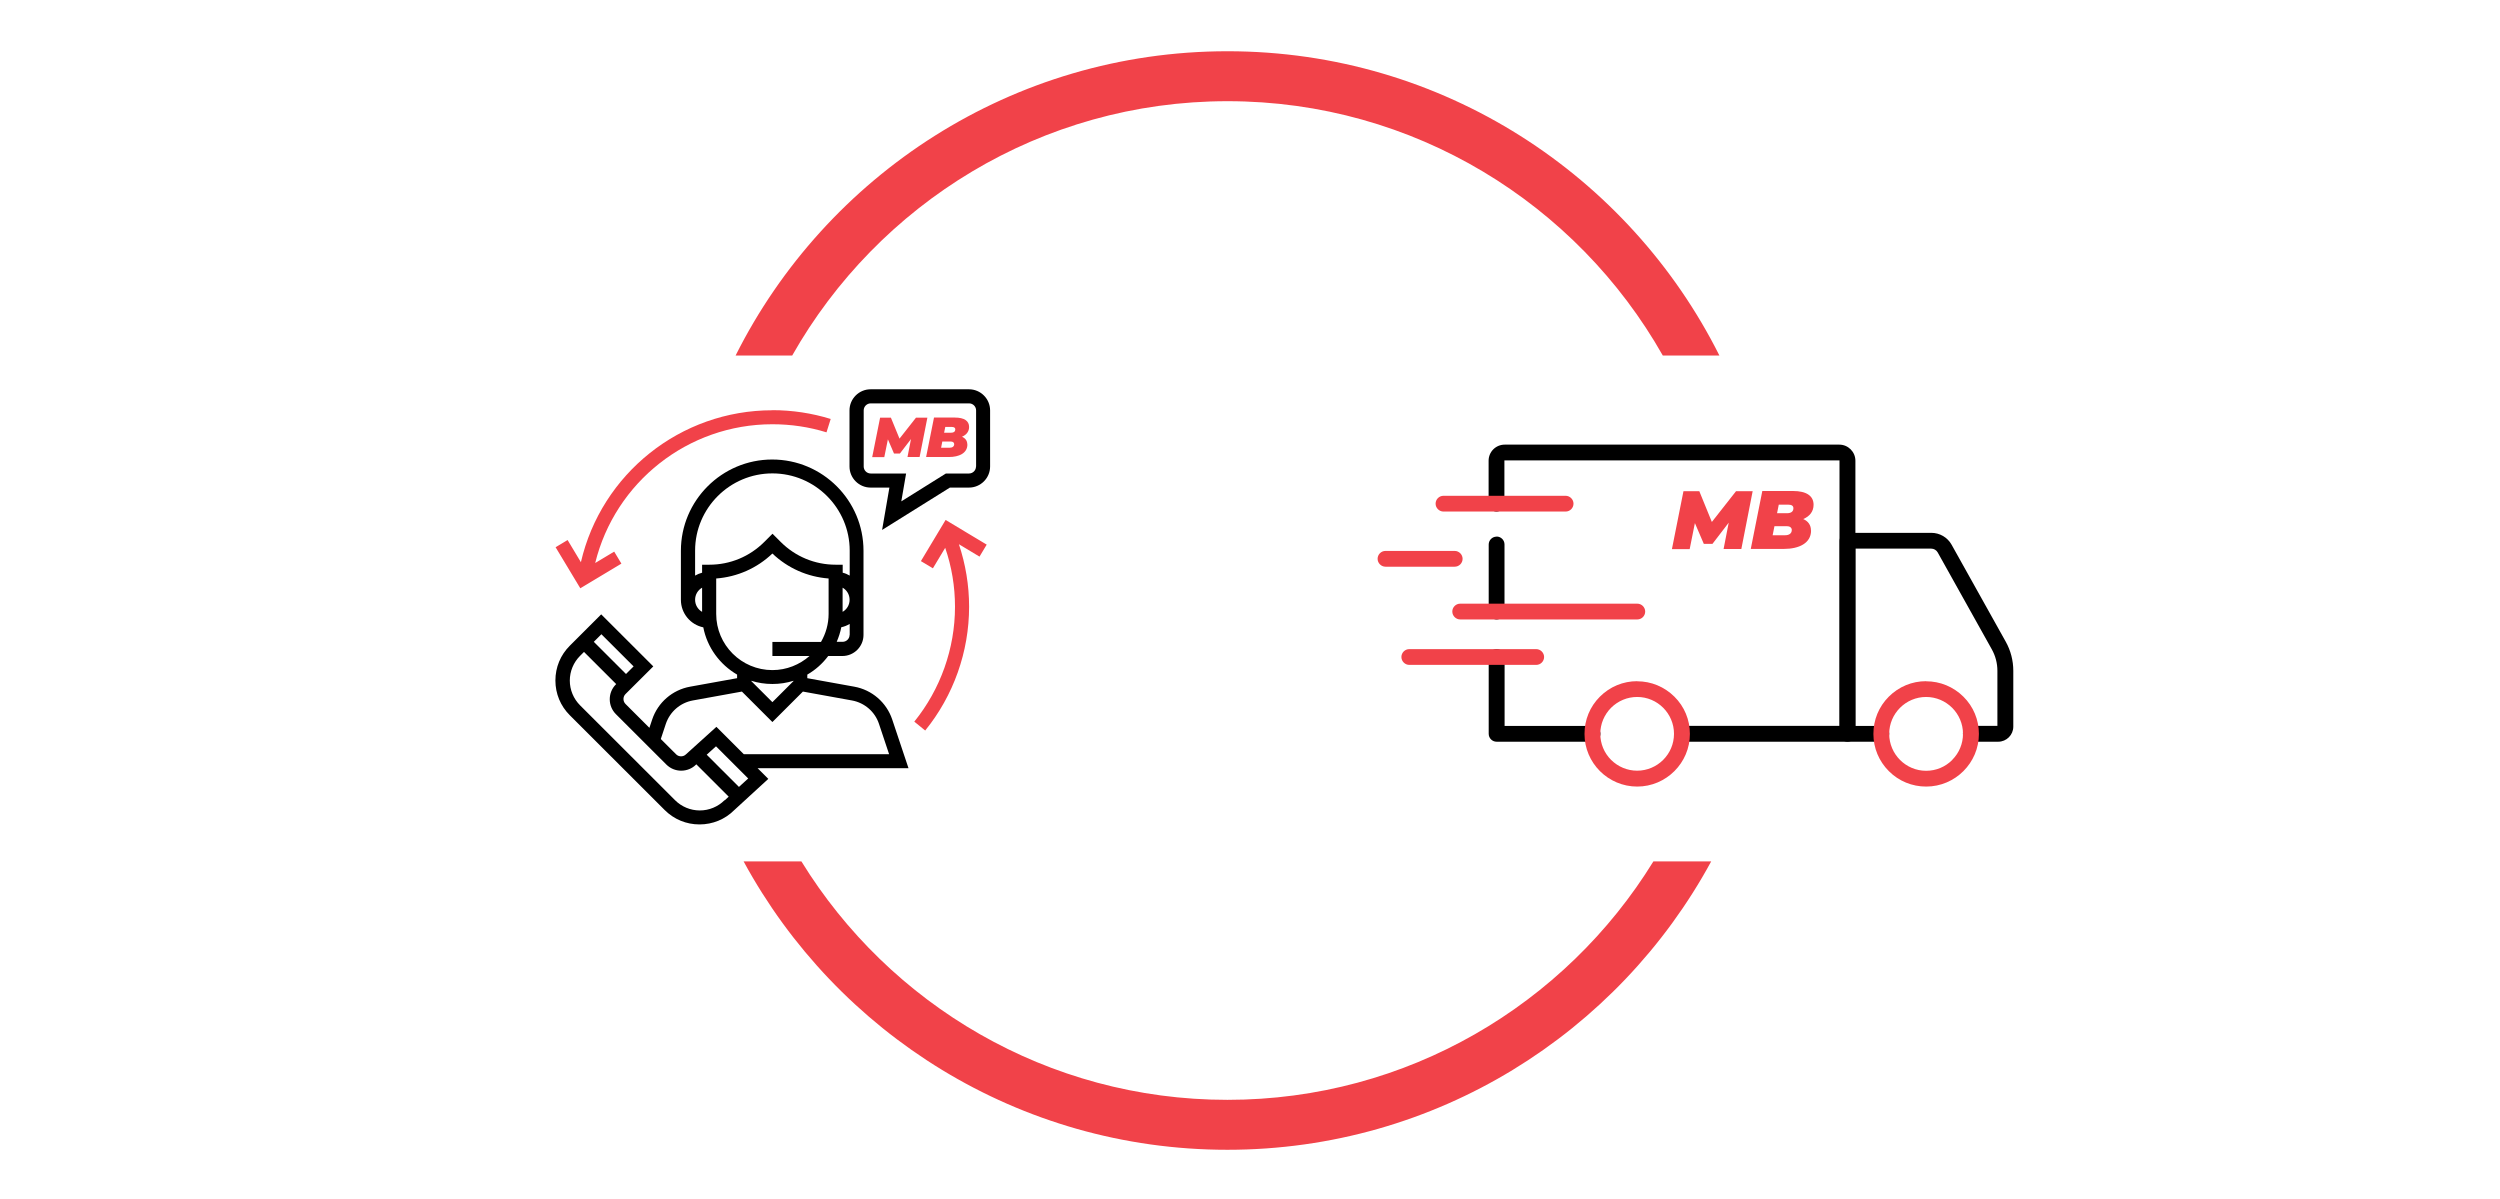 <svg xmlns="http://www.w3.org/2000/svg" width="317" height="152" viewBox="0 0 317 152" fill="none"><path d="M100.451 45.081C111.343 25.853 131.999 12.831 155.647 12.831C179.295 12.831 199.951 25.853 210.843 45.081H218.02C206.57 22.23 182.922 6.498 155.647 6.498C128.372 6.498 104.724 22.23 93.274 45.081H100.451Z" fill="#F14249"></path><path d="M209.651 109.225C198.493 127.351 178.458 139.46 155.634 139.46C132.81 139.46 112.776 127.351 101.617 109.225H94.288C106.094 130.986 129.158 145.793 155.634 145.793C182.11 145.793 205.175 130.986 216.98 109.225H209.651Z" fill="#F14249"></path><path d="M249.91 94.05H253.372C254.424 94.05 255.286 93.189 255.286 92.137V85.057C255.286 83.765 254.957 82.485 254.323 81.358L247.463 69.071C246.943 68.134 245.954 67.564 244.889 67.564H234.263C233.705 67.564 233.261 68.02 233.261 68.565V93.049C233.261 93.607 233.718 94.05 234.263 94.05H238.549C239.107 94.05 239.551 93.594 239.551 93.049C239.551 92.505 239.094 92.049 238.549 92.049H235.265V69.565H244.876C245.219 69.565 245.536 69.755 245.7 70.047L252.56 82.333C253.029 83.169 253.27 84.107 253.27 85.057V92.036H249.897C249.34 92.036 248.896 92.492 248.896 93.037C248.896 93.581 249.352 94.037 249.897 94.037L249.91 94.05Z" fill="black"></path><path d="M189.769 82.308C189.211 82.308 188.767 82.764 188.767 83.309V93.049C188.767 93.607 189.224 94.05 189.769 94.05H201.929C202.487 94.05 202.931 93.594 202.931 93.049C202.931 92.505 202.474 92.049 201.929 92.049H190.783V83.309C190.783 82.751 190.327 82.308 189.782 82.308H189.769Z" fill="black"></path><path d="M189.769 68.045C189.211 68.045 188.767 68.501 188.767 69.046V77.545C188.767 78.103 189.224 78.546 189.769 78.546C190.314 78.546 190.771 78.103 190.771 77.545V69.033C190.771 68.476 190.314 68.033 189.769 68.033V68.045Z" fill="black"></path><path d="M213.278 94.05H234.263C234.821 94.05 235.265 93.594 235.265 93.049V58.419C235.265 57.304 234.352 56.379 233.223 56.379H190.796C189.667 56.379 188.755 57.291 188.755 58.419V63.865C188.755 64.423 189.211 64.866 189.756 64.866C190.301 64.866 190.758 64.41 190.758 63.865V58.381H233.249V92.036H213.265C212.707 92.036 212.263 92.492 212.263 93.037C212.263 93.581 212.72 94.037 213.265 94.037L213.278 94.05Z" fill="black"></path><path d="M194.79 82.308H178.699C178.141 82.308 177.698 82.764 177.698 83.309C177.698 83.853 178.154 84.309 178.699 84.309H194.79C195.348 84.309 195.792 83.853 195.792 83.309C195.792 82.764 195.335 82.308 194.79 82.308Z" fill="#F14249"></path><path d="M207.61 76.545H185.153C184.595 76.545 184.152 77.001 184.152 77.545C184.152 78.09 184.608 78.546 185.153 78.546H207.61C208.168 78.546 208.611 78.09 208.611 77.545C208.611 77.001 208.155 76.545 207.61 76.545Z" fill="#F14249"></path><path d="M184.456 69.857H175.681C175.123 69.857 174.68 70.313 174.68 70.857C174.68 71.402 175.136 71.858 175.681 71.858H184.456C185.014 71.858 185.458 71.402 185.458 70.857C185.458 70.313 185.001 69.857 184.456 69.857Z" fill="#F14249"></path><path d="M198.518 62.865H183.036C182.478 62.865 182.034 63.321 182.034 63.865C182.034 64.41 182.491 64.866 183.036 64.866H198.518C199.076 64.866 199.52 64.41 199.52 63.865C199.52 63.321 199.063 62.865 198.518 62.865Z" fill="#F14249"></path><path d="M244.229 86.374C242.442 86.374 240.768 87.071 239.5 88.337C238.232 89.604 237.547 91.276 237.547 93.062C237.547 94.848 238.245 96.52 239.513 97.787C240.781 99.053 242.454 99.737 244.242 99.737C247.919 99.737 250.925 96.735 250.925 93.062C250.925 91.276 250.227 89.591 248.959 88.337C247.691 87.083 246.017 86.387 244.229 86.387V86.374ZM247.539 96.368C246.651 97.255 245.485 97.736 244.229 97.736C241.655 97.736 239.551 95.633 239.551 93.049C239.551 90.478 241.655 88.375 244.229 88.375C246.804 88.375 248.908 90.478 248.908 93.049C248.908 94.303 248.414 95.481 247.539 96.355V96.368Z" fill="#F14249"></path><path d="M207.597 86.374C205.809 86.374 204.135 87.071 202.867 88.337C201.599 89.604 200.915 91.276 200.915 93.062C200.915 96.748 203.92 99.737 207.597 99.737C211.274 99.737 214.279 96.735 214.279 93.062C214.279 91.276 213.582 89.591 212.314 88.337C211.046 87.083 209.372 86.387 207.597 86.387V86.374ZM207.597 97.723C206.342 97.723 205.175 97.229 204.287 96.355C203.4 95.469 202.918 94.291 202.918 93.049C202.918 91.795 203.413 90.63 204.287 89.743C205.175 88.869 206.342 88.375 207.597 88.375C210.171 88.375 212.263 90.478 212.263 93.049C212.263 95.633 210.158 97.723 207.584 97.723H207.597Z" fill="#F14249"></path><path d="M115.198 97.407L113.131 91.225C112.408 89.072 110.57 87.476 108.325 87.071L102.366 85.994V85.538C103.405 84.943 104.306 84.132 105.016 83.182H106.816C108.287 83.182 109.492 81.979 109.492 80.509V69.831C109.492 63.447 104.293 58.267 97.915 58.267C91.537 58.267 86.338 63.46 86.338 69.831V76.063C86.338 77.773 87.555 79.217 89.178 79.547C89.673 82.105 91.283 84.271 93.464 85.538V85.994L87.505 87.071C85.26 87.476 83.422 89.072 82.699 91.225L82.344 92.289L79.313 89.262C78.971 88.92 78.971 88.35 79.313 88.008L82.838 84.499L76.232 77.9L72.251 81.877C71.071 83.055 70.425 84.613 70.425 86.285C70.425 87.957 71.071 89.515 72.251 90.693L84.284 102.714C85.463 103.892 87.023 104.538 88.697 104.538C90.37 104.538 91.93 103.892 93.084 102.739L97.421 98.762L96.064 97.407H115.185H115.198ZM107.729 80.497C107.729 80.991 107.324 81.383 106.842 81.383H106.094C106.347 80.801 106.55 80.18 106.677 79.534C107.057 79.458 107.412 79.306 107.742 79.116V80.497H107.729ZM106.842 77.583V74.518C107.374 74.822 107.729 75.392 107.729 76.051C107.729 76.709 107.374 77.279 106.842 77.583ZM89.026 77.583C88.494 77.279 88.139 76.709 88.139 76.051C88.139 75.392 88.494 74.822 89.026 74.518V77.583ZM89.026 71.605V72.618C88.709 72.707 88.418 72.821 88.139 72.985V69.819C88.139 64.423 92.539 60.027 97.94 60.027C103.342 60.027 107.742 64.423 107.742 69.819V72.985C107.463 72.821 107.171 72.694 106.854 72.618V71.605H105.967C103.329 71.605 100.857 70.579 98.993 68.717L97.953 67.678L96.913 68.717C95.049 70.579 92.577 71.605 89.939 71.605H89.052H89.026ZM90.814 77.837V73.353C93.49 73.15 95.988 72.048 97.94 70.186C99.893 72.048 102.391 73.15 105.067 73.353V77.837C105.067 79.129 104.711 80.345 104.103 81.396H97.94V83.182H102.645C101.389 84.284 99.741 84.968 97.94 84.968C94.01 84.968 90.814 81.776 90.814 77.849V77.837ZM100.616 86.323V86.361L97.94 89.034L95.265 86.361V86.323C96.114 86.589 97.002 86.729 97.94 86.729C98.879 86.729 99.766 86.589 100.616 86.323ZM84.424 91.795C84.943 90.25 86.249 89.11 87.847 88.819L94.073 87.691L97.94 91.555L101.808 87.691L108.034 88.819C109.631 89.11 110.95 90.25 111.457 91.795L112.738 95.633H94.314L90.84 92.163L86.985 95.646C86.655 95.988 86.059 95.988 85.73 95.646L83.79 93.708L84.424 91.795ZM76.257 80.421L80.341 84.499L79.377 85.462L75.294 81.383L76.257 80.421ZM91.879 101.46C91.042 102.296 89.914 102.765 88.735 102.765C87.555 102.765 86.427 102.296 85.59 101.46L73.557 89.439C72.72 88.603 72.251 87.476 72.251 86.298C72.251 85.12 72.72 83.993 73.557 83.157L74.051 82.663L78.134 86.741L78.096 86.779C77.056 87.818 77.056 89.515 78.096 90.554L84.487 96.938C84.994 97.445 85.666 97.723 86.376 97.723C87.086 97.723 87.758 97.445 88.228 96.976L88.291 96.913L92.399 101.017L91.892 101.485L91.879 101.46ZM93.705 99.788L89.61 95.697L90.789 94.633L94.872 98.711L93.705 99.775V99.788Z" fill="black"></path><path d="M122.869 49.362H110.392C108.921 49.362 107.717 50.565 107.717 52.035V59.153C107.717 60.623 108.921 61.826 110.392 61.826H112.776L111.85 67.197L120.447 61.826H122.869C124.34 61.826 125.545 60.623 125.545 59.153V52.035C125.545 50.565 124.34 49.362 122.869 49.362ZM123.757 59.153C123.757 59.647 123.351 60.04 122.869 60.04H119.94L114.285 63.574L114.893 60.04H110.405C109.91 60.04 109.517 59.635 109.517 59.153V52.035C109.517 51.541 109.923 51.148 110.405 51.148H122.882C123.376 51.148 123.769 51.553 123.769 52.035V59.153H123.757Z" fill="black"></path><path d="M97.928 52.022C86.287 52.022 76.257 60.065 73.658 71.288L71.972 68.476L70.45 69.388L73.582 74.594L78.793 71.465L77.88 69.945L75.471 71.389C77.995 61.129 87.238 53.795 97.94 53.795C100.286 53.795 102.594 54.137 104.8 54.821L105.333 53.124C102.949 52.389 100.464 52.009 97.94 52.009L97.928 52.022Z" fill="#F14249"></path><path d="M125.114 69.059L119.902 65.93L116.77 71.149L118.292 72.061L119.851 69.464C120.676 71.858 121.094 74.366 121.094 76.937C121.094 82.232 119.255 87.4 115.933 91.504L117.315 92.631C120.904 88.211 122.882 82.637 122.882 76.937C122.882 74.214 122.438 71.554 121.589 69.008L124.201 70.579L125.114 69.059Z" fill="#F14249"></path><path d="M117.594 52.947L116.605 57.95H115.071L115.515 55.67L114.107 57.507H113.359L112.586 55.708L112.129 57.963H110.595L111.597 52.959H112.966L114.057 55.619L116.149 52.959H117.582L117.594 52.947Z" fill="#F14249"></path><path d="M122.666 56.354C122.666 57.469 121.601 57.95 120.321 57.95H117.43L118.431 52.947H121.081C122.273 52.947 122.882 53.377 122.882 54.137C122.882 54.72 122.54 55.138 121.982 55.379C122.413 55.569 122.654 55.898 122.654 56.354H122.666ZM120.993 56.316C120.993 56.101 120.802 55.987 120.574 55.987H119.484L119.332 56.772H120.422C120.752 56.772 120.993 56.62 120.993 56.316ZM119.864 54.125L119.712 54.872H120.574C120.955 54.872 121.132 54.707 121.132 54.441C121.132 54.239 120.967 54.137 120.688 54.137H119.864V54.125Z" fill="#F14249"></path><path d="M222.24 62.271L220.802 69.615H218.551L219.2 66.275L217.139 68.965H216.045L214.913 66.326L214.251 69.628H212L213.463 62.284H215.473L217.063 66.185L220.128 62.284H222.227L222.24 62.271Z" fill="#F14249"></path><path d="M229.643 67.269C229.643 68.888 228.091 69.602 226.221 69.602H221.998L223.461 62.258H227.34C229.083 62.258 229.961 62.896 229.961 64.005C229.961 64.859 229.465 65.471 228.65 65.816C229.274 66.083 229.63 66.581 229.63 67.256L229.643 67.269ZM227.2 67.205C227.2 66.886 226.921 66.721 226.59 66.721H225L224.771 67.868H226.361C226.844 67.868 227.2 67.651 227.2 67.192V67.205ZM225.547 63.992L225.331 65.076H226.59C227.15 65.076 227.404 64.834 227.404 64.439C227.404 64.132 227.162 63.992 226.755 63.992H225.547Z" fill="#F14249"></path></svg>